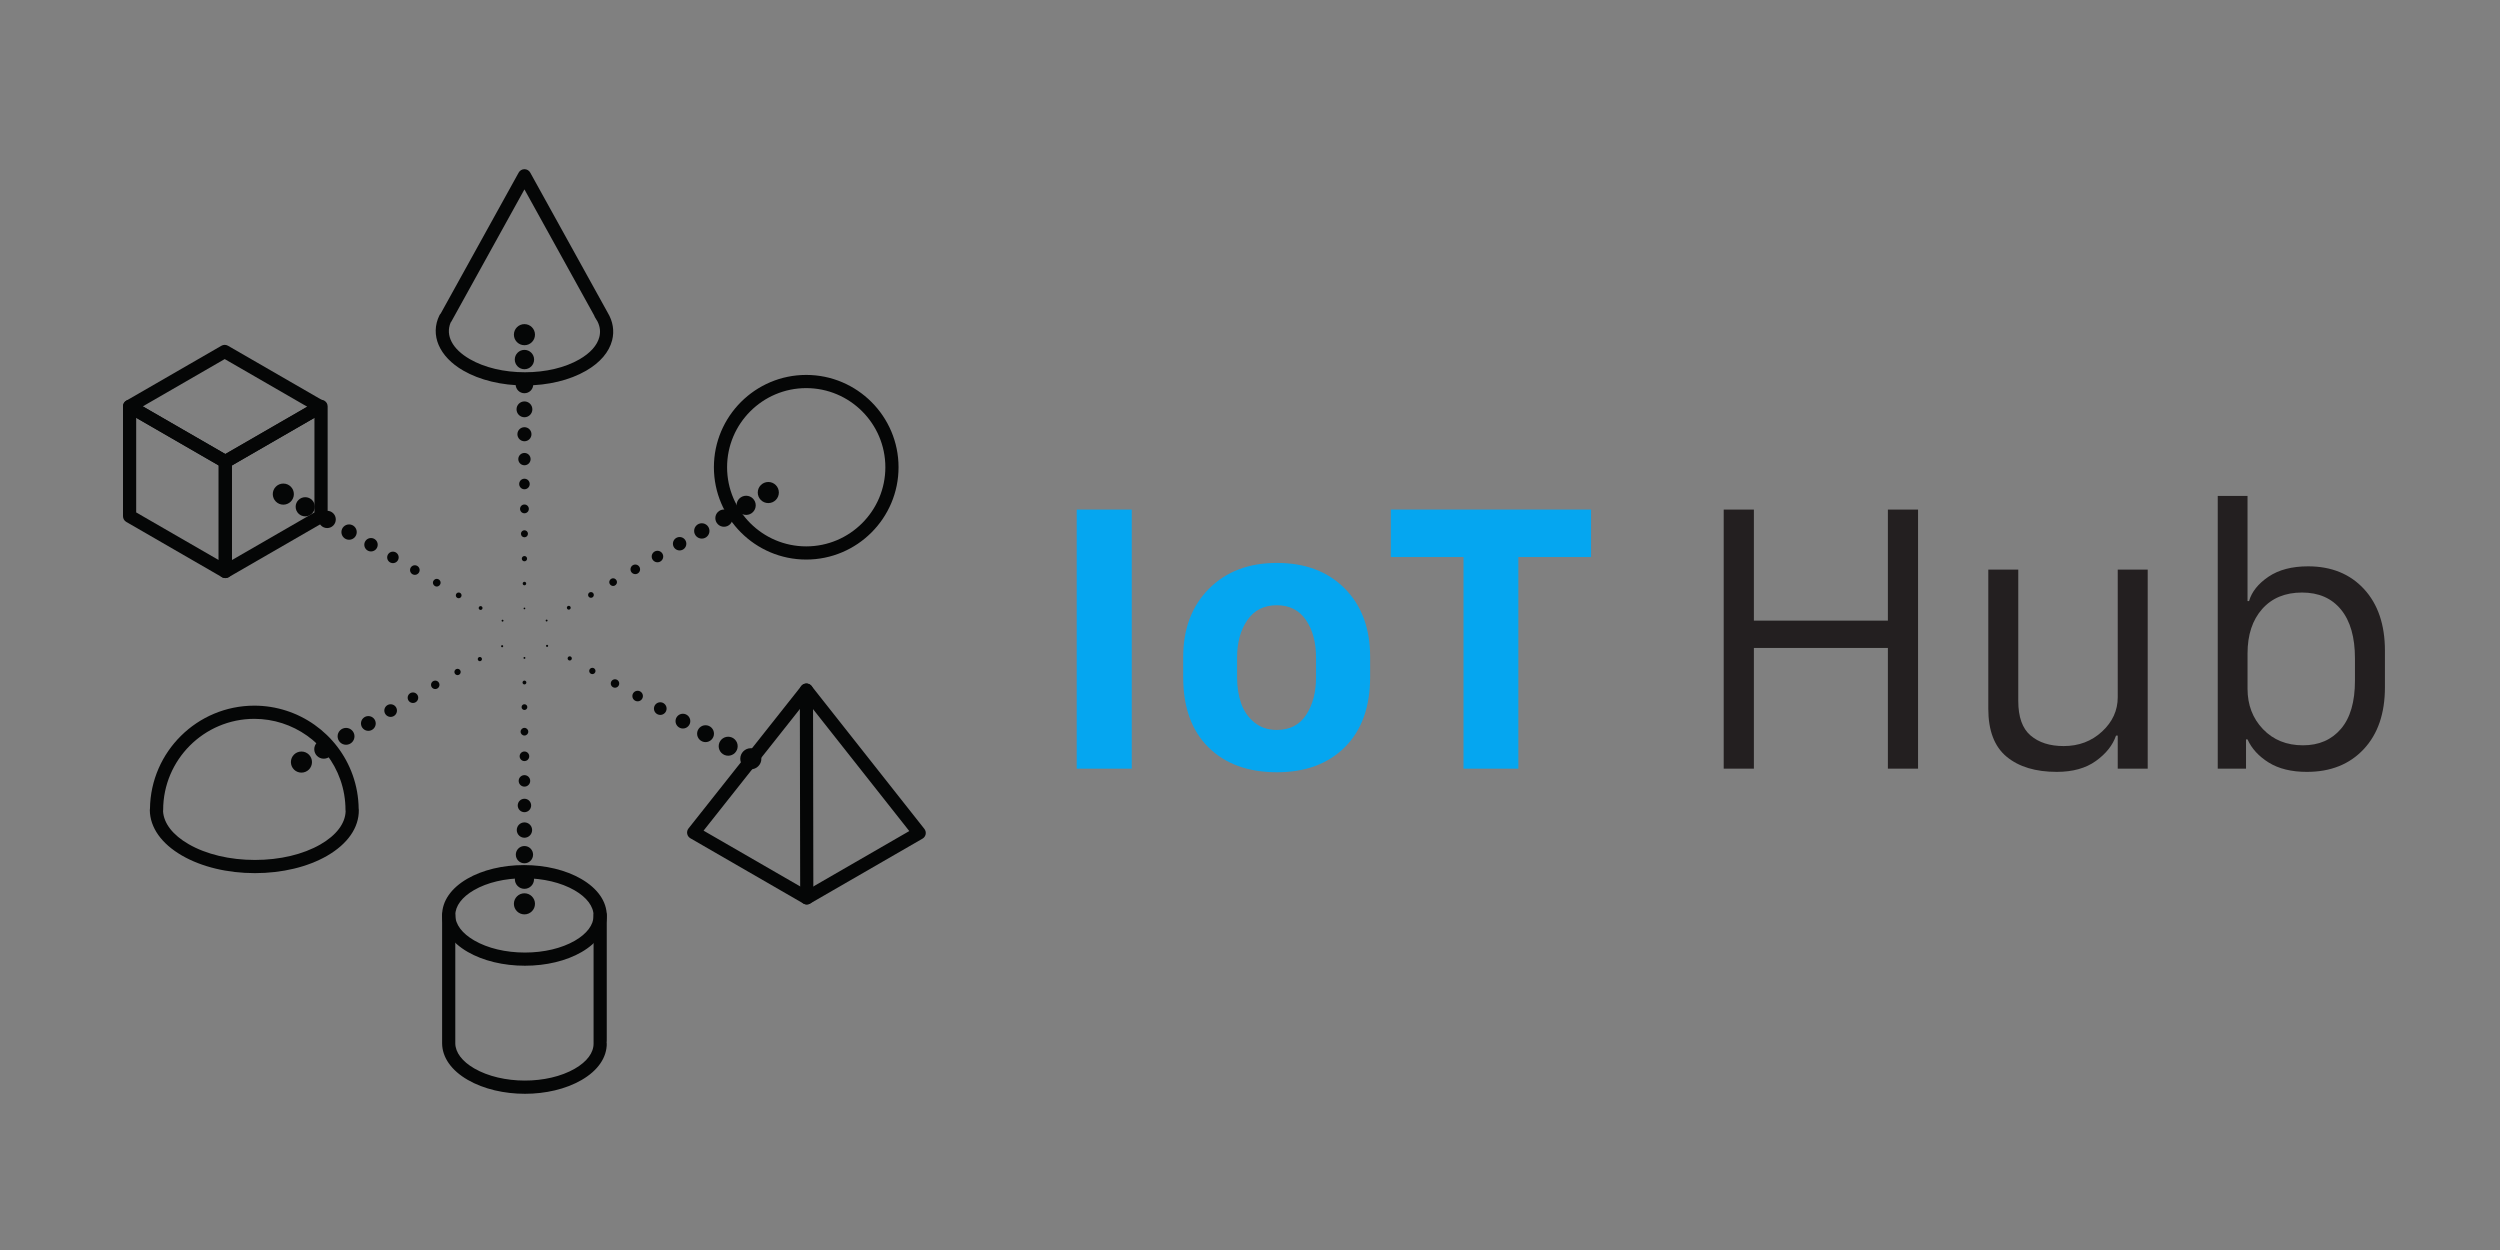 <?xml version="1.0"?>
<svg width="400" height="200" xmlns="http://www.w3.org/2000/svg" xmlns:svg="http://www.w3.org/2000/svg" version="1.1">

 <rect width="100%" height="100%" fill="#808080" stroke="none"/>

 <g class="layer">
  <title>Layer 1</title>
  <g id="g257" transform="matrix(0.093 0 0 -0.093 15.318 201.179)">
   <path d="m1222.34,1495.49c-75.08,0 -136.14,-61.07 -136.14,-136.14c0,-75.08 61.06,-136.14 136.14,-136.14c75.07,0 136.15,61.06 136.15,136.14c0,75.07 -61.08,136.14 -136.15,136.14zm0,-294.96c-87.57,0 -158.83,71.24 -158.83,158.82c0,87.57 71.26,158.83 158.83,158.83c87.58,0 158.83,-71.26 158.83,-158.83c0,-87.58 -71.25,-158.82 -158.83,-158.82" fill="#050606" fill-rule="nonzero" id="path91"/>
   <path d="m80.94,1464.06l141.98,-81.99l140.99,81.4l-142,81.99l-140.97,-81.4zm141.98,-106.42c-1.94,0 -3.92,0.51 -5.67,1.51l-164.69,95.09c-3.5,2.03 -5.66,5.79 -5.66,9.82c0,4.07 2.16,7.8 5.66,9.83l163.67,94.48c3.49,2.03 7.85,2.03 11.33,0l164.71,-95.09c3.5,-2.01 5.66,-5.75 5.66,-9.81c0,-4.06 -2.16,-7.8 -5.66,-9.82l-163.67,-94.5c-1.76,-1 -3.72,-1.51 -5.68,-1.51" fill="#050606" fill-rule="nonzero" id="path93"/>
   <path d="m69.58,1281.63l142,-81.98l0,162.78l-142,82l0,-162.8zm153.34,-112.97c-1.94,0 -3.92,0.5 -5.67,1.51l-164.69,95.1c-3.51,2.01 -5.66,5.77 -5.66,9.82l0,188.97c0,4.07 2.15,7.8 5.66,9.83c3.51,2.01 7.84,2.01 11.34,0l164.7,-95.09c3.51,-2.02 5.66,-5.77 5.66,-9.82l0,-188.99c0,-4.05 -2.15,-7.79 -5.66,-9.82c-1.76,-1.01 -3.72,-1.51 -5.68,-1.51" fill="#050606" fill-rule="nonzero" id="path95"/>
   <path d="m234.26,1362.43l0,-162.78l142.02,81.98l0,162.8l-142.02,-82zm-11.34,-193.77c-1.94,0 -3.92,0.5 -5.67,1.51c-3.5,2.03 -5.67,5.77 -5.67,9.82l0,188.99c0,4.05 2.17,7.8 5.67,9.82l164.71,95.09c3.51,2.01 7.83,2.01 11.34,0c3.51,-2.03 5.67,-5.76 5.67,-9.83l0,-188.97c0,-4.05 -2.16,-7.81 -5.67,-9.82l-164.7,-95.1c-1.76,-1.01 -3.72,-1.51 -5.68,-1.51" fill="#050606" fill-rule="nonzero" id="path97"/>
   <path d="m873.22,1615.58l-2.12,3.82c0.78,-1.24 1.48,-2.54 2.12,-3.82" fill="#ffffff" fill-rule="nonzero" id="path99"/>
   <path d="m871.1,1619.4l2.12,-3.82l-4.8,7.97c0.87,-1.25 1.7,-2.49 2.44,-3.74c0.09,-0.13 0.19,-0.28 0.24,-0.41" fill="#ffffff" fill-rule="nonzero" id="path101"/>
   <path d="m775.7,1093.99c-0.91,0 -1.65,0.73 -1.65,1.65c0,0.9 0.74,1.63 1.65,1.63c0.91,0 1.64,-0.73 1.64,-1.63c0,-0.92 -0.73,-1.65 -1.64,-1.65" fill="#050606" fill-rule="nonzero" id="path103"/>
   <path d="m813.83,1114.35c-1.81,0 -3.29,1.48 -3.29,3.3c0,1.82 1.48,3.29 3.29,3.29c1.83,0 3.3,-1.47 3.3,-3.29c0,-1.82 -1.47,-3.3 -3.3,-3.3" fill="#050606" fill-rule="nonzero" id="path105"/>
   <path d="m851.98,1134.72c-2.74,0 -4.95,2.21 -4.95,4.95c0,2.73 2.21,4.95 4.95,4.95c2.74,0 4.96,-2.22 4.96,-4.95c0,-2.74 -2.22,-4.95 -4.96,-4.95" fill="#050606" fill-rule="nonzero" id="path107"/>
   <path d="m890.12,1155.1c-3.64,0 -6.61,2.95 -6.61,6.59c0,3.65 2.97,6.6 6.61,6.6c3.65,0 6.6,-2.95 6.6,-6.6c0,-3.64 -2.95,-6.59 -6.6,-6.59" fill="#050606" fill-rule="nonzero" id="path109"/>
   <path d="m928.26,1175.47c-4.55,0 -8.24,3.68 -8.24,8.24c0,4.56 3.69,8.25 8.24,8.25c4.56,0 8.24,-3.69 8.24,-8.25c0,-4.56 -3.68,-8.24 -8.24,-8.24" fill="#050606" fill-rule="nonzero" id="path111"/>
   <path d="m966.41,1195.83c-5.46,0 -9.92,4.44 -9.92,9.9c0,5.47 4.46,9.9 9.92,9.9c5.46,0 9.9,-4.43 9.9,-9.9c0,-5.46 -4.44,-9.9 -9.9,-9.9" fill="#050606" fill-rule="nonzero" id="path113"/>
   <path d="m1004.55,1216.21c-6.39,0 -11.56,5.17 -11.56,11.55c0,6.37 5.17,11.55 11.56,11.55c6.37,0 11.54,-5.18 11.54,-11.55c0,-6.38 -5.17,-11.55 -11.54,-11.55" fill="#050606" fill-rule="nonzero" id="path115"/>
   <path d="m1042.68,1236.58c-7.29,0 -13.18,5.91 -13.18,13.21c0,7.27 5.89,13.19 13.18,13.19c7.3,0 13.2,-5.92 13.2,-13.19c0,-7.3 -5.9,-13.21 -13.2,-13.21" fill="#050606" fill-rule="nonzero" id="path117"/>
   <path d="m1080.83,1256.95c-8.21,0 -14.86,6.64 -14.86,14.85c0,8.2 6.65,14.85 14.86,14.85c8.2,0 14.84,-6.65 14.84,-14.85c0,-8.21 -6.64,-14.85 -14.84,-14.85" fill="#050606" fill-rule="nonzero" id="path119"/>
   <path d="m1118.97,1277.33c-9.11,0 -16.51,7.38 -16.51,16.48c0,9.11 7.4,16.51 16.51,16.51c9.1,0 16.49,-7.4 16.49,-16.51c0,-9.1 -7.39,-16.48 -16.49,-16.48" fill="#050606" fill-rule="nonzero" id="path121"/>
   <path d="m1157.11,1297.69c-10.02,0 -18.15,8.13 -18.15,18.15c0,10.01 8.13,18.15 18.15,18.15c10.03,0 18.15,-8.14 18.15,-18.15c0,-10.02 -8.12,-18.15 -18.15,-18.15" fill="#050606" fill-rule="nonzero" id="path123"/>
   <path d="m353.9,833.95c-10.03,0 -18.14,8.12 -18.14,18.16c0,10.01 8.11,18.15 18.14,18.15c10.03,0 18.15,-8.14 18.15,-18.15c0,-10.04 -8.12,-18.16 -18.15,-18.16" fill="#050606" fill-rule="nonzero" id="path125"/>
   <path d="m392.27,857.93c-9.02,0 -16.33,7.3 -16.33,16.33c0,9.02 7.31,16.33 16.33,16.33c9.03,0 16.32,-7.31 16.32,-16.33c0,-9.03 -7.29,-16.33 -16.32,-16.33" fill="#050606" fill-rule="nonzero" id="path127"/>
   <path d="m430.65,881.89c-8.03,0 -14.54,6.5 -14.54,14.53c0,8 6.51,14.5 14.54,14.5c8,0 14.5,-6.5 14.5,-14.5c0,-8.03 -6.5,-14.53 -14.5,-14.53" fill="#050606" fill-rule="nonzero" id="path129"/>
   <path d="m469.01,905.85c-7.01,0 -12.71,5.7 -12.71,12.71c0,7 5.7,12.7 12.71,12.7c7.01,0 12.7,-5.7 12.7,-12.7c0,-7.01 -5.69,-12.71 -12.7,-12.71" fill="#050606" fill-rule="nonzero" id="path131"/>
   <path d="m507.36,929.81c-6,0 -10.89,4.9 -10.89,10.9c0,6.01 4.89,10.88 10.89,10.88c6.02,0 10.89,-4.87 10.89,-10.88c0,-6 -4.87,-10.9 -10.89,-10.9" fill="#050606" fill-rule="nonzero" id="path133"/>
   <path d="m545.74,953.78c-5,0 -9.08,4.05 -9.08,9.08c0,5 4.08,9.06 9.08,9.06c5,0 9.07,-4.06 9.07,-9.06c0,-5.03 -4.07,-9.08 -9.07,-9.08" fill="#050606" fill-rule="nonzero" id="path135"/>
   <path d="m584.09,977.76c-3.99,0 -7.26,3.24 -7.26,7.24c0,4.03 3.27,7.27 7.26,7.27c4.02,0 7.26,-3.25 7.26,-7.27c0,-4 -3.24,-7.24 -7.26,-7.24" fill="#050606" fill-rule="nonzero" id="path137"/>
   <path d="m622.47,1001.71c-3,0 -5.45,2.44 -5.45,5.45c0,3 2.45,5.44 5.45,5.44c3,0 5.44,-2.44 5.44,-5.44c0,-3.01 -2.44,-5.45 -5.44,-5.45" fill="#050606" fill-rule="nonzero" id="path139"/>
   <path d="m660.82,1025.67c-2,0 -3.61,1.64 -3.61,3.65c0,2 1.61,3.62 3.61,3.62c2.02,0 3.65,-1.62 3.65,-3.62c0,-2.01 -1.63,-3.65 -3.65,-3.65" fill="#050606" fill-rule="nonzero" id="path141"/>
   <path d="m699.19,1049.64c-0.99,0 -1.81,0.81 -1.81,1.82c0,1 0.82,1.81 1.81,1.81c1.02,0 1.81,-0.81 1.81,-1.81c0,-1.01 -0.79,-1.82 -1.81,-1.82" fill="#050606" fill-rule="nonzero" id="path143"/>
   <path d="m776.51,1050.22c-1,0 -1.82,0.83 -1.82,1.82c0,1 0.82,1.8 1.82,1.8c0.99,0 1.81,-0.8 1.81,-1.8c0,-0.99 -0.82,-1.82 -1.81,-1.82" fill="#050606" fill-rule="nonzero" id="path145"/>
   <path d="m815.45,1026.83c-2,0 -3.63,1.63 -3.63,3.62c0,2.01 1.63,3.64 3.63,3.64c2.01,0 3.64,-1.63 3.64,-3.64c0,-1.99 -1.63,-3.62 -3.64,-3.62" fill="#050606" fill-rule="nonzero" id="path147"/>
   <path d="m854.4,1003.43c-3,0 -5.45,2.44 -5.45,5.44c0,3.02 2.45,5.44 5.45,5.44c3,0 5.44,-2.42 5.44,-5.44c0,-3 -2.44,-5.44 -5.44,-5.44" fill="#050606" fill-rule="nonzero" id="path149"/>
   <path d="m893.33,980.04c-4,0 -7.24,3.24 -7.24,7.26c0,4 3.24,7.26 7.24,7.26c4.03,0 7.27,-3.26 7.27,-7.26c0,-4.02 -3.24,-7.26 -7.27,-7.26" fill="#050606" fill-rule="nonzero" id="path151"/>
   <path d="m932.29,956.63c-5.02,0 -9.06,4.06 -9.06,9.08c0,5.01 4.04,9.08 9.06,9.08c5.02,0 9.07,-4.07 9.07,-9.08c0,-5.02 -4.05,-9.08 -9.07,-9.08" fill="#050606" fill-rule="nonzero" id="path153"/>
   <path d="m971.24,933.24c-6.02,0 -10.89,4.87 -10.89,10.88c0,6.03 4.87,10.9 10.89,10.9c6,0 10.89,-4.87 10.89,-10.9c0,-6.01 -4.89,-10.88 -10.89,-10.88" fill="#050606" fill-rule="nonzero" id="path155"/>
   <path d="m1010.18,909.85c-7.02,0 -12.7,5.69 -12.7,12.7c0,7.02 5.68,12.71 12.7,12.71c7.01,0 12.72,-5.69 12.72,-12.71c0,-7.01 -5.71,-12.7 -12.72,-12.7" fill="#050606" fill-rule="nonzero" id="path157"/>
   <path d="m1049.12,886.45c-8,0 -14.51,6.51 -14.51,14.52c0,8.02 6.51,14.52 14.51,14.52c8.03,0 14.52,-6.5 14.52,-14.52c0,-8.01 -6.49,-14.51 -14.52,-14.51" fill="#050606" fill-rule="nonzero" id="path159"/>
   <path d="m1088.08,863.06c-9.02,0 -16.34,7.31 -16.34,16.34c0,9.01 7.32,16.33 16.34,16.33c9.02,0 16.33,-7.32 16.33,-16.33c0,-9.03 -7.31,-16.34 -16.33,-16.34" fill="#050606" fill-rule="nonzero" id="path161"/>
   <path d="m1127.03,839.67c-10.02,0 -18.15,8.12 -18.15,18.13c0,10.03 8.13,18.17 18.15,18.17c10.01,0 18.14,-8.14 18.14,-18.17c0,-10.01 -8.13,-18.13 -18.14,-18.13" fill="#050606" fill-rule="nonzero" id="path163"/>
   <path d="m322.72,1294.97c-10.02,0 -18.14,8.13 -18.14,18.15c0,10.01 8.12,18.15 18.14,18.15c10.03,0 18.15,-8.14 18.15,-18.15c0,-10.02 -8.12,-18.15 -18.15,-18.15" fill="#050606" fill-rule="nonzero" id="path165"/>
   <path d="m360.44,1274.85c-9.11,0 -16.5,7.39 -16.5,16.5c0,9.11 7.39,16.48 16.5,16.48c9.12,0 16.48,-7.37 16.48,-16.48c0,-9.11 -7.36,-16.5 -16.48,-16.5" fill="#050606" fill-rule="nonzero" id="path167"/>
   <path d="m398.14,1254.72c-8.18,0 -14.84,6.64 -14.84,14.86c0,8.19 6.66,14.84 14.84,14.84c8.21,0 14.85,-6.64 14.85,-14.84c0,-8.22 -6.64,-14.86 -14.85,-14.86" fill="#050606" fill-rule="nonzero" id="path169"/>
   <path d="m435.86,1234.6c-7.29,0 -13.19,5.91 -13.19,13.2c0,7.3 5.9,13.19 13.19,13.19c7.29,0 13.19,-5.89 13.19,-13.19c0,-7.29 -5.9,-13.2 -13.19,-13.2" fill="#050606" fill-rule="nonzero" id="path171"/>
   <path d="m473.57,1214.48c-6.38,0 -11.54,5.17 -11.54,11.55c0,6.38 5.16,11.54 11.54,11.54c6.38,0 11.55,-5.16 11.55,-11.54c0,-6.38 -5.17,-11.55 -11.55,-11.55" fill="#050606" fill-rule="nonzero" id="path173"/>
   <path d="m511.29,1194.37c-5.46,0 -9.9,4.41 -9.9,9.89c0,5.46 4.44,9.89 9.9,9.89c5.47,0 9.89,-4.43 9.89,-9.89c0,-5.48 -4.43,-9.89 -9.89,-9.89" fill="#050606" fill-rule="nonzero" id="path175"/>
   <path d="m549,1174.23c-4.57,0 -8.26,3.69 -8.26,8.26c0,4.53 3.69,8.24 8.26,8.24c4.55,0 8.25,-3.7 8.25,-8.24c0,-4.57 -3.7,-8.26 -8.25,-8.26" fill="#050606" fill-rule="nonzero" id="path177"/>
   <path d="m586.72,1154.12c-3.67,0 -6.6,2.95 -6.6,6.59c0,3.65 2.93,6.6 6.6,6.6c3.64,0 6.59,-2.95 6.59,-6.6c0,-3.64 -2.95,-6.59 -6.59,-6.59" fill="#050606" fill-rule="nonzero" id="path179"/>
   <path d="m624.42,1133.98c-2.74,0 -4.94,2.23 -4.94,4.95c0,2.74 2.2,4.94 4.94,4.94c2.73,0 4.95,-2.2 4.95,-4.94c0,-2.72 -2.22,-4.95 -4.95,-4.95" fill="#050606" fill-rule="nonzero" id="path181"/>
   <path d="m662.13,1113.87c-1.81,0 -3.3,1.46 -3.3,3.28c0,1.83 1.49,3.32 3.3,3.32c1.82,0 3.3,-1.49 3.3,-3.32c0,-1.82 -1.48,-3.28 -3.3,-3.28" fill="#050606" fill-rule="nonzero" id="path183"/>
   <path d="m699.85,1093.74c-0.92,0 -1.65,0.74 -1.65,1.66c0,0.89 0.73,1.63 1.65,1.63c0.91,0 1.66,-0.74 1.66,-1.63c0,-0.92 -0.75,-1.66 -1.66,-1.66" fill="#050606" fill-rule="nonzero" id="path185"/>
   <path d="m737.54,1029.66c-0.9,0 -1.63,0.72 -1.63,1.64c0,0.92 0.73,1.66 1.63,1.66c0.93,0 1.66,-0.74 1.66,-1.66c0,-0.92 -0.73,-1.64 -1.66,-1.64" fill="#050606" fill-rule="nonzero" id="path187"/>
   <path d="m737.54,985.69c-1.8,0 -3.29,1.49 -3.29,3.3c0,1.82 1.49,3.31 3.29,3.31c1.84,0 3.33,-1.49 3.33,-3.31c0,-1.81 -1.49,-3.3 -3.33,-3.3" fill="#050606" fill-rule="nonzero" id="path189"/>
   <path d="m737.54,941.74c-2.71,0 -4.92,2.21 -4.92,4.94c0,2.74 2.21,4.95 4.92,4.95c2.76,0 4.97,-2.21 4.97,-4.95c0,-2.73 -2.21,-4.94 -4.97,-4.94" fill="#050606" fill-rule="nonzero" id="path191"/>
   <path d="m737.54,897.78c-3.62,0 -6.59,2.95 -6.59,6.6c0,3.65 2.97,6.59 6.59,6.59c3.65,0 6.63,-2.94 6.63,-6.59c0,-3.65 -2.98,-6.6 -6.63,-6.6" fill="#050606" fill-rule="nonzero" id="path193"/>
   <path d="m737.54,853.83c-4.53,0 -8.24,3.68 -8.24,8.25c0,4.55 3.7,8.24 8.24,8.24c4.57,0 8.26,-3.69 8.26,-8.24c0,-4.57 -3.69,-8.25 -8.26,-8.25" fill="#050606" fill-rule="nonzero" id="path195"/>
   <path d="m737.54,809.86c-5.44,0 -9.89,4.44 -9.89,9.92c0,5.46 4.45,9.88 9.89,9.88c5.49,0 9.92,-4.42 9.92,-9.88c0,-5.48 -4.43,-9.92 -9.92,-9.92" fill="#050606" fill-rule="nonzero" id="path197"/>
   <path d="m737.54,765.9c-6.37,0 -11.53,5.18 -11.53,11.55c0,6.38 5.16,11.56 11.53,11.56c6.39,0 11.56,-5.18 11.56,-11.56c0,-6.37 -5.17,-11.55 -11.56,-11.55" fill="#050606" fill-rule="nonzero" id="path199"/>
   <path d="m737.54,721.94c-7.26,0 -13.18,5.92 -13.18,13.21c0,7.29 5.92,13.19 13.18,13.19c7.31,0 13.22,-5.9 13.22,-13.19c0,-7.29 -5.91,-13.21 -13.22,-13.21" fill="#050606" fill-rule="nonzero" id="path201"/>
   <path d="m737.54,677.98c-8.18,0 -14.83,6.66 -14.83,14.85c0,8.22 6.65,14.86 14.83,14.86c8.22,0 14.87,-6.64 14.87,-14.86c0,-8.19 -6.65,-14.85 -14.87,-14.85" fill="#050606" fill-rule="nonzero" id="path203"/>
   <path d="m737.54,634.03c-9.09,0 -16.47,7.4 -16.47,16.51c0,9.1 7.39,16.5 16.47,16.5c9.13,0 16.5,-7.4 16.5,-16.5c0,-9.11 -7.37,-16.51 -16.5,-16.51" fill="#050606" fill-rule="nonzero" id="path205"/>
   <path d="m737.54,590.08c-10,0 -18.13,8.11 -18.13,18.14c0,10.02 8.13,18.15 18.13,18.15c10.03,0 18.16,-8.13 18.16,-18.15c0,-10.03 -8.13,-18.14 -18.16,-18.14" fill="#050606" fill-rule="nonzero" id="path207"/>
   <path d="m737.54,1569.29c-10,0 -18.13,8.13 -18.13,18.15c0,10.03 8.13,18.16 18.13,18.16c10.03,0 18.16,-8.13 18.16,-18.16c0,-10.02 -8.13,-18.15 -18.16,-18.15" fill="#050606" fill-rule="nonzero" id="path209"/>
   <path d="m737.54,1527.99c-9.17,0 -16.61,7.44 -16.61,16.63c0,9.19 7.43,16.65 16.61,16.65c9.2,0 16.64,-7.46 16.64,-16.65c0,-9.19 -7.44,-16.63 -16.64,-16.63" fill="#050606" fill-rule="nonzero" id="path211"/>
   <path d="m737.54,1486.69c-8.34,0 -15.11,6.77 -15.11,15.11c0,8.35 6.77,15.14 15.11,15.14c8.36,0 15.14,-6.79 15.14,-15.14c0,-8.34 -6.78,-15.11 -15.14,-15.11" fill="#050606" fill-rule="nonzero" id="path213"/>
   <path d="m737.54,1445.37c-7.5,0 -13.59,6.1 -13.59,13.62c0,7.52 6.09,13.61 13.59,13.61c7.53,0 13.63,-6.09 13.63,-13.61c0,-7.52 -6.1,-13.62 -13.63,-13.62" fill="#050606" fill-rule="nonzero" id="path215"/>
   <path d="m737.54,1404.06c-6.66,0 -12.09,5.43 -12.09,12.11c0,6.69 5.43,12.1 12.09,12.1c6.7,0 12.11,-5.41 12.11,-12.1c0,-6.68 -5.41,-12.11 -12.11,-12.11" fill="#050606" fill-rule="nonzero" id="path217"/>
   <path d="m737.54,1362.76c-5.82,0 -10.56,4.73 -10.56,10.59c0,5.85 4.74,10.59 10.56,10.59c5.87,0 10.61,-4.74 10.61,-10.59c0,-5.86 -4.74,-10.59 -10.61,-10.59" fill="#050606" fill-rule="nonzero" id="path219"/>
   <path d="m737.54,1321.45c-5,0 -9.04,4.08 -9.04,9.08c0,5 4.04,9.08 9.04,9.08c5.03,0 9.09,-4.08 9.09,-9.08c0,-5 -4.06,-9.08 -9.09,-9.08" fill="#050606" fill-rule="nonzero" id="path221"/>
   <path d="m737.54,1280.14c-4.16,0 -7.55,3.39 -7.55,7.56c0,4.18 3.39,7.56 7.55,7.56c4.19,0 7.58,-3.38 7.58,-7.56c0,-4.17 -3.39,-7.56 -7.58,-7.56" fill="#050606" fill-rule="nonzero" id="path223"/>
   <path d="m737.54,1238.85c-3.32,0 -6.03,2.7 -6.03,6.05c0,3.31 2.71,6.05 6.03,6.05c3.37,0 6.07,-2.74 6.07,-6.05c0,-3.35 -2.7,-6.05 -6.07,-6.05" fill="#050606" fill-rule="nonzero" id="path225"/>
   <path d="m737.54,1197.53c-2.5,0 -4.53,2.03 -4.53,4.54c0,2.51 2.03,4.55 4.53,4.55c2.53,0 4.55,-2.04 4.55,-4.55c0,-2.51 -2.02,-4.54 -4.55,-4.54" fill="#050606" fill-rule="nonzero" id="path227"/>
   <path d="m737.54,1156.23c-1.65,0 -3.01,1.34 -3.01,3.02c0,1.67 1.36,3.02 3.01,3.02c1.7,0 3.04,-1.35 3.04,-3.02c0,-1.68 -1.34,-3.02 -3.04,-3.02" fill="#050606" fill-rule="nonzero" id="path229"/>
   <path d="m737.54,1114.92c-0.82,0 -1.49,0.68 -1.49,1.5c0,0.83 0.67,1.52 1.49,1.52c0.85,0 1.52,-0.69 1.52,-1.52c0,-0.82 -0.67,-1.5 -1.52,-1.5" fill="#050606" fill-rule="nonzero" id="path231"/>
   <path d="m736.75,652.22c-32.69,0 -63.21,-7.23 -85.93,-20.34c-20.78,-12.01 -32.22,-27.31 -32.22,-43.08c0,-15.97 11.65,-31.48 32.79,-43.69c23.1,-13.33 53.99,-20.69 86.99,-20.69c32.68,0 63.19,7.24 85.93,20.37c20.77,11.98 32.21,27.27 32.21,43.05c0,15.97 -11.64,31.49 -32.76,43.69c-23.11,13.33 -54.01,20.69 -87.01,20.69zm1.63,-150.47c-36.92,0 -71.84,8.42 -98.33,23.71c-28.45,16.44 -44.13,38.94 -44.13,63.34c0,24.23 15.47,46.47 43.55,62.71c26.12,15.07 60.67,23.39 97.28,23.39c36.92,0 71.84,-8.42 98.34,-23.73c28.46,-16.41 44.11,-38.9 44.11,-63.33c0,-24.23 -15.46,-46.48 -43.56,-62.71c-26.11,-15.07 -60.65,-23.38 -97.26,-23.38" fill="#050606" fill-rule="nonzero" id="path233"/>
   <path d="m738.37,281.42c-35.33,0 -70.72,7.97 -98.32,23.92c-28.2,16.28 -43.87,38.56 -44.13,62.73l0,220.23c0,6.27 5.07,11.36 11.34,11.36c6.26,0 11.34,-5.09 11.34,-11.36l0,-220.1c0.18,-15.72 11.81,-31.11 32.79,-43.22c47.82,-27.62 125.41,-27.77 172.92,-0.32c20.94,12.07 32.39,27.51 32.2,43.41c0,0.07 0,0.15 0,0.24c0.01,3.63 0.01,217.83 0.01,219.99c0,6.27 5.08,11.36 11.35,11.36c6.26,0 11.33,-5.09 11.33,-11.36l0,-210.64c0,-3.39 0,-6.55 -0.28,-9.34l0.28,0c0.26,-24.47 -15.2,-46.95 -43.56,-63.32c-27.22,-15.72 -62.22,-23.58 -97.27,-23.58" fill="#050606" fill-rule="nonzero" id="path235"/>
   <path d="m115.8,767.6c1.21,-20.91 16.73,-40.96 43.97,-56.68c30.35,-17.54 70.89,-27.19 114.11,-27.19c42.84,0 82.89,9.49 112.76,26.75c27.27,15.75 42.56,35.91 43.28,56.99c-0.16,0.7 -0.24,1.43 -0.24,2.17c0,17.94 -2.98,35.53 -8.91,52.26c-22.09,62.56 -81.56,104.59 -147.94,104.59c-86.49,0 -156.85,-70.38 -156.85,-156.85c0,-0.69 -0.06,-1.38 -0.18,-2.04zm158.08,-106.56c-47.14,0 -91.71,10.74 -125.46,30.22c-35.37,20.44 -55.04,48.2 -55.38,78.22c-0.02,0.9 0.08,1.77 0.27,2.62c1.32,97.86 81.34,177.08 179.52,177.08c75.99,0 144.03,-48.12 169.34,-119.73c6.5,-18.4 9.92,-37.7 10.18,-57.39c0.17,-0.74 0.27,-1.5 0.27,-2.29c0.35,-30.35 -19.07,-58.39 -54.64,-78.95c-33.27,-19.19 -77.33,-29.78 -124.1,-29.78" fill="#050606" fill-rule="nonzero" id="path237"/>
   <path d="m610.51,1608.17c-9.12,-22.19 3.04,-45.49 33.07,-62.83c25.2,-14.56 58.91,-22.58 94.86,-22.58c35.63,0 68.91,7.89 93.73,22.21c18.75,10.84 30.61,24.11 34.24,38.41c2.28,8.89 1.26,17.8 -3.03,26.52l-4.68,7.77c-0.58,0.95 -1.01,1.95 -1.27,2.97l-119.88,216.74l-125.7,-227.28c-0.39,-0.7 -0.83,-1.34 -1.34,-1.93zm127.93,-108.09c-39.88,0 -77.61,9.1 -106.21,25.61c-41.42,23.91 -57.48,61.23 -40.91,95.08c0.58,1.18 1.33,2.21 2.21,3.08l134.11,242.45c2,3.61 5.8,5.85 9.91,5.85c4.14,0 7.94,-2.24 9.93,-5.85l133.22,-240.83c9.13,-15.14 11.81,-31.62 7.7,-47.69c-5.2,-20.36 -20.72,-38.5 -44.9,-52.45c-28.2,-16.28 -65.51,-25.25 -105.06,-25.25" fill="#050606" fill-rule="nonzero" id="path239"/>
   <path d="m1045.73,734.13l177.56,-102.52l176.36,101.82l-176.97,224.19l-176.95,-223.49zm177.56,-126.96c-1.96,0 -3.92,0.51 -5.68,1.52l-194.6,112.36c-2.86,1.66 -4.86,4.45 -5.46,7.68c-0.62,3.26 0.2,6.6 2.24,9.18l194.03,245.04c2.12,2.7 5.39,4.31 8.87,4.31l0,0c3.47,-0.03 6.75,-1.61 8.9,-4.33l193.98,-245.74c2.04,-2.58 2.85,-5.92 2.26,-9.15c-0.64,-3.25 -2.63,-6.06 -5.48,-7.69l-193.41,-111.66c-1.73,-1.01 -3.7,-1.52 -5.65,-1.52" fill="#050606" fill-rule="nonzero" id="path241"/>
   <path d="m1223.29,607.17c-6.24,0 -11.32,5.07 -11.33,11.33l-0.63,357.38c-0.01,6.26 5.07,11.35 11.35,11.38l0.01,0c6.23,0 11.31,-5.07 11.33,-11.34l0.6,-357.38c0.02,-6.25 -5.04,-11.34 -11.32,-11.37l-0.01,0" fill="#050606" fill-rule="nonzero" id="path243"/>
   <path d="m1782.39,840.79l-94.7,0l0,445.72l94.7,0l0,-445.72" fill="#05a6f0" fill-rule="nonzero" id="path245"/>
   <path d="m2082.13,1096.45c-11.54,16.99 -28.3,25.49 -50.28,25.49c-21.99,0 -38.86,-8.56 -50.6,-25.64c-11.77,-17.1 -17.64,-38.58 -17.64,-64.48l0,-33.97c0,-16.32 2.29,-31.14 6.86,-44.41c4.56,-13.26 12.12,-24.27 22.68,-32.98c10.57,-8.69 23.46,-13.06 38.7,-13.06c22.41,0 39.29,8.65 50.6,25.97c11.34,17.3 16.99,38.81 16.99,64.48l0,33.97c0,26.11 -5.76,47.66 -17.31,64.64l0,-0.01zm-167.02,53.73c29.5,29.72 68.52,44.57 117.07,44.57c48.55,0 87.4,-14.65 116.57,-43.92c29.16,-29.28 43.75,-68.61 43.75,-118.03l0,-33.96c0,-51.8 -14.49,-92.16 -43.42,-120.99c-28.96,-28.84 -67.92,-43.26 -116.9,-43.26c-49.63,0 -88.92,14.31 -117.89,42.94c-28.94,28.62 -43.41,68.94 -43.41,120.98l0,33.96c0,48.76 14.74,88.01 44.23,117.71" fill="#05a6f0" fill-rule="nonzero" id="path247"/>
   <path d="m2447.52,840.79l-94.37,0l0,364.07l-125.06,0l0,81.65l344.49,0l0,-81.65l-125.06,0l0,-364.07" fill="#05a6f0" fill-rule="nonzero" id="path249"/>
   <path d="m3135.17,840.79l-51.9,0l0,207.67l-230.53,0l0,-207.67l-51.93,0l0,445.72l51.93,0l0,-191.04l230.53,0l0,191.04l51.9,0l0,-445.72" fill="#231f20" fill-rule="nonzero" id="path251"/>
   <path d="m3530.26,1183.3l0,-342.51l-51.57,0l0,56.83l-2.95,0c-5.66,-16.56 -17.19,-31.08 -34.62,-43.59c-17.4,-12.53 -39.83,-18.78 -67.26,-18.78c-36.56,0 -65.36,8.69 -86.36,26.12c-21.02,17.42 -31.5,44.94 -31.5,82.62l0,239.31l51.58,0l0,-226.26c0,-27.43 7.07,-47.19 21.23,-59.26c14.15,-12.09 33.08,-18.13 56.82,-18.13c26.12,0 48.16,8.32 66.1,24.98c17.97,16.64 26.96,36.29 26.96,58.93l0,219.74l51.57,0" fill="#231f20" fill-rule="nonzero" id="path253"/>
   <path d="m3797.36,880.96c27.43,0 49.21,9.41 65.32,28.25c16.12,18.83 24.15,46.52 24.15,83.1l0,38.19c0,36.36 -7.99,64.34 -23.97,83.92c-16.01,19.59 -38.39,29.38 -67.11,29.38c-28.96,0 -51.83,-9.46 -68.58,-28.39c-16.76,-18.96 -25.15,-44.42 -25.15,-76.42l0,-60.73c0,-27.86 8.87,-51.05 26.62,-69.55c17.73,-18.49 40.64,-27.75 68.72,-27.75zm6.87,-45.71c-26.57,0 -48.44,5.33 -65.63,15.98c-17.19,10.69 -29.39,23.96 -36.58,39.85l-2.62,0l0,-50.29l-48.63,0l0,469.22l51.25,0l0,-180.89l2.63,0c4.56,15.88 15.67,29.83 33.3,41.8c17.64,11.97 40.38,17.95 68.24,17.95c40.05,0 72.11,-13.01 96.17,-39.02c24.04,-26.03 36.05,-61.43 36.05,-106.29l0,-62.7c0,-45.05 -12.15,-80.6 -36.55,-106.61c-24.37,-26.01 -56.93,-39 -97.63,-39" fill="#231f20" fill-rule="nonzero" id="path255"/>
  </g>
 </g>
</svg>